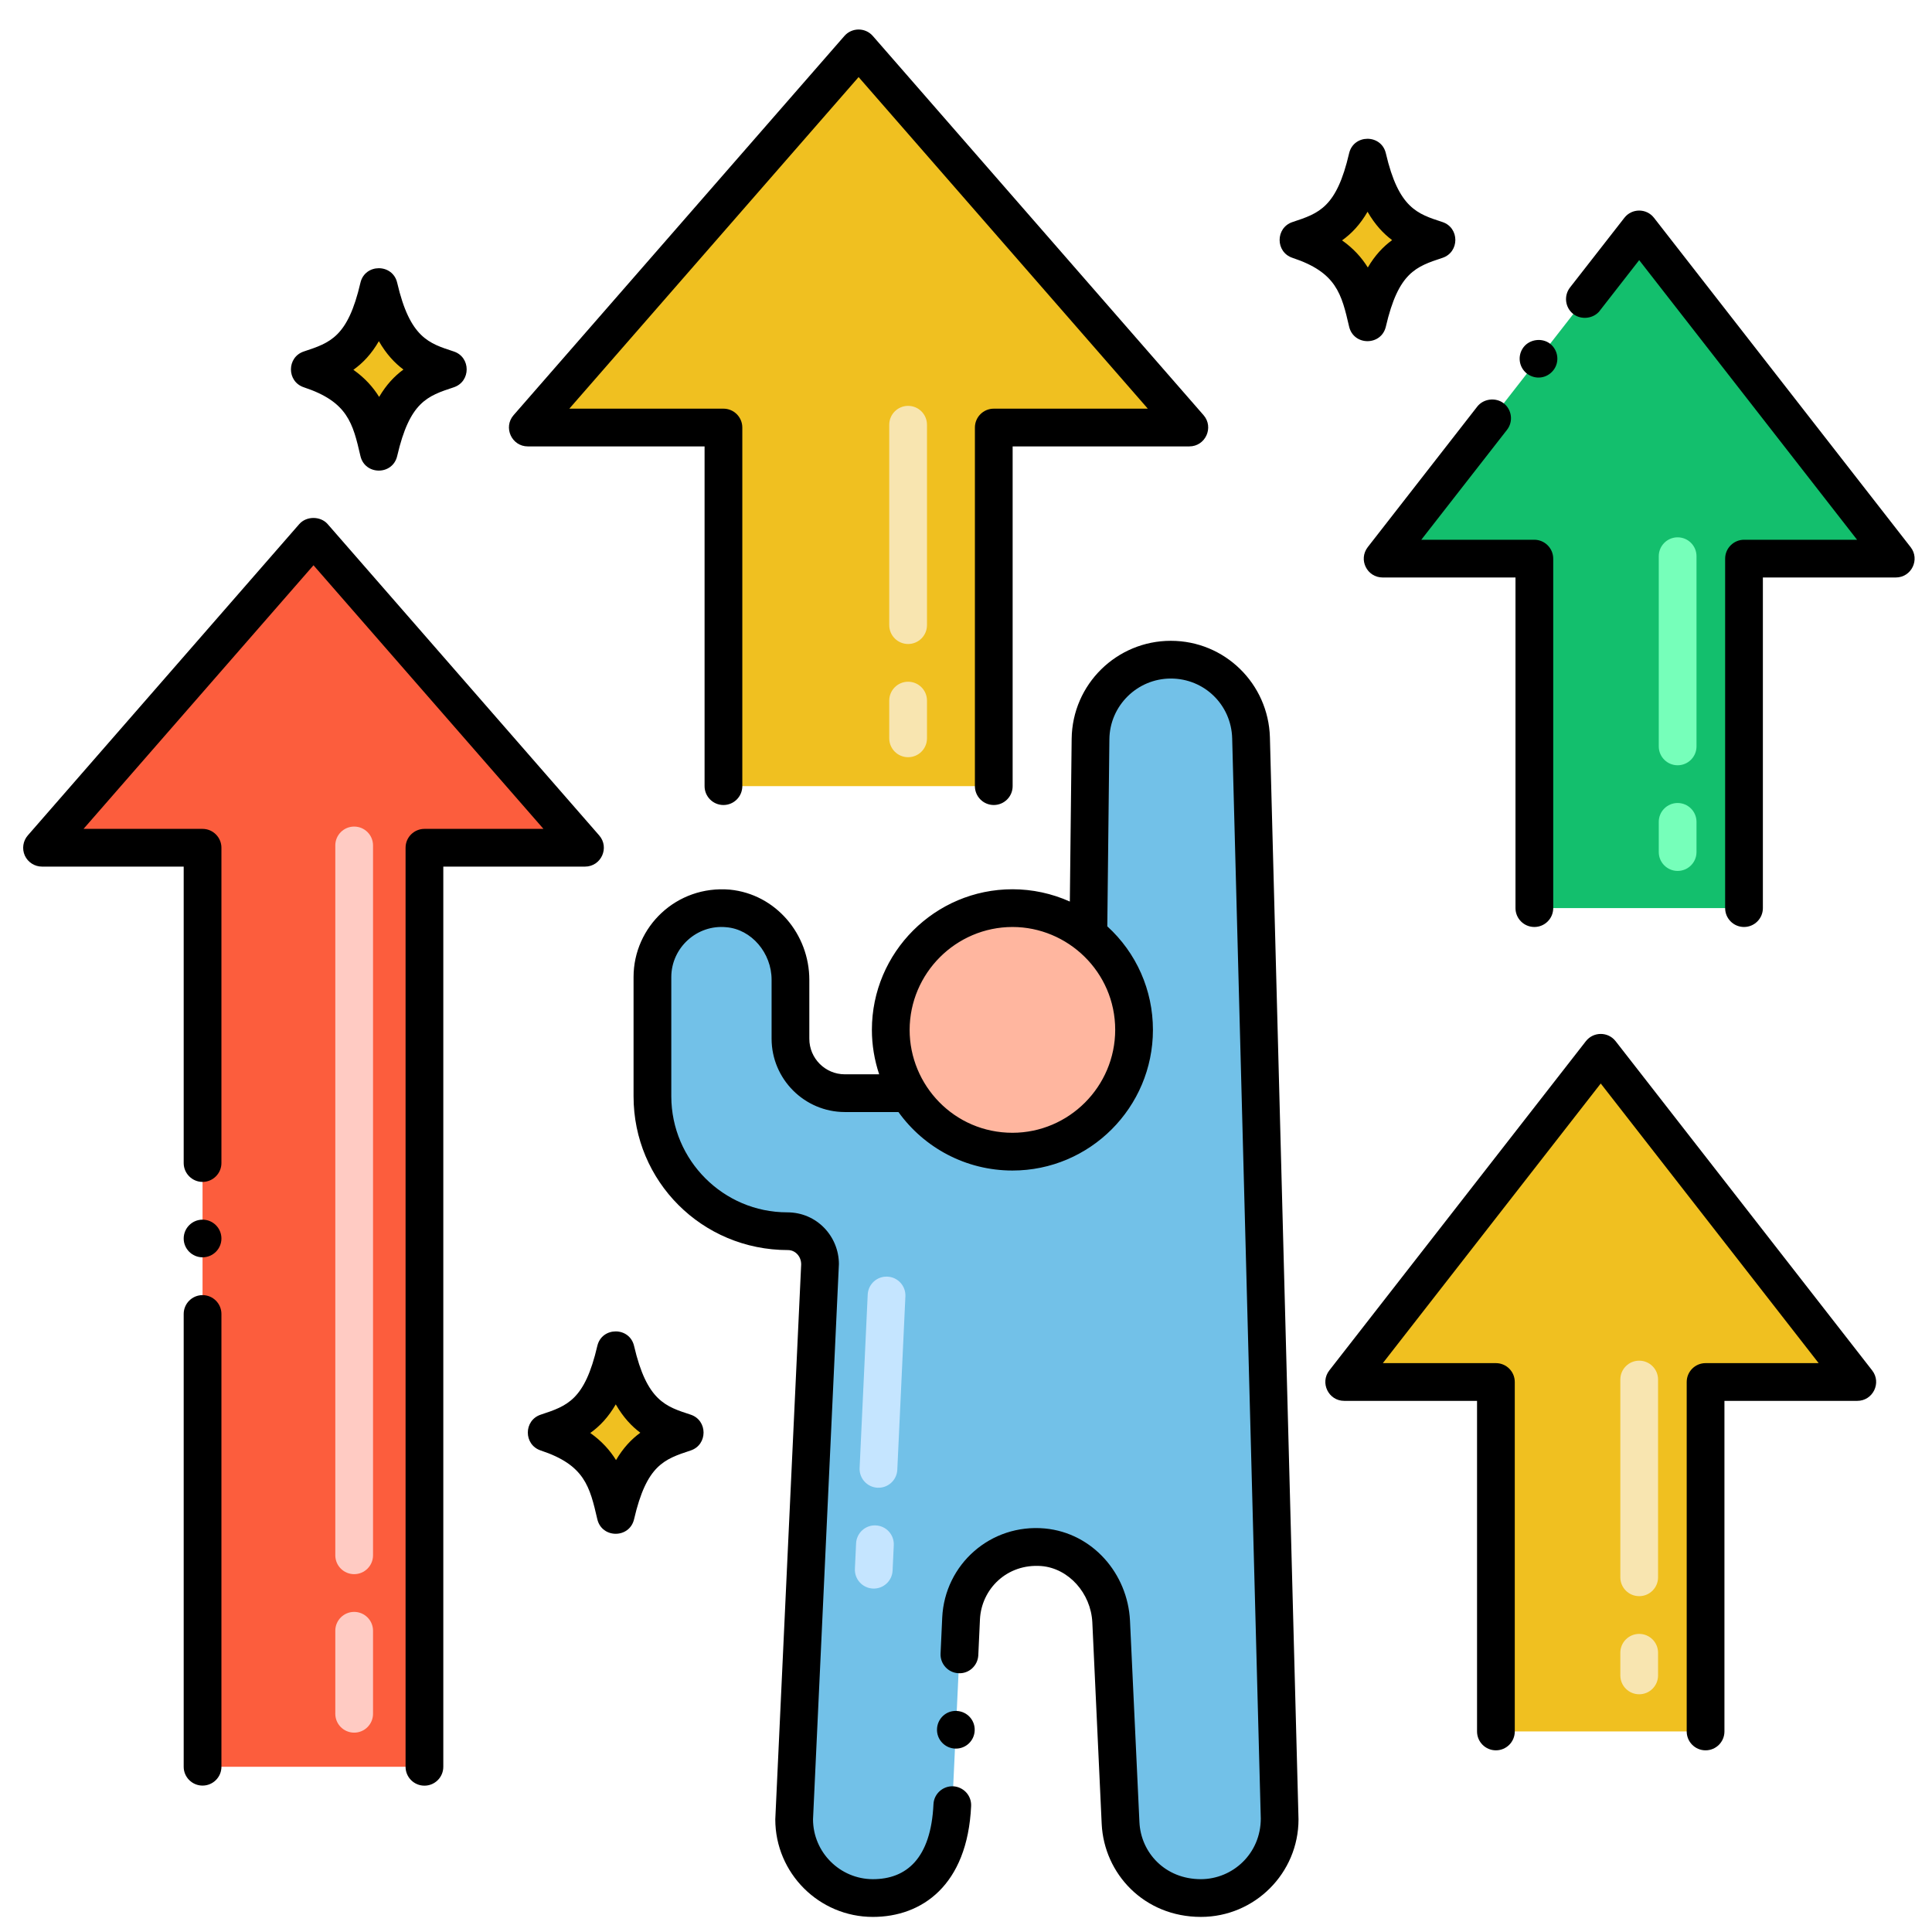 <svg id="Layer_1" height="512" viewBox="0 0 256 256" width="512" xmlns="http://www.w3.org/2000/svg"><g><path d="m157.59 56.65h-25.91v47.517h-35.82v-47.517h-25.92l43.83-50.24z" fill="#f0c020"/></g><g><g><g><g><path d="m86.443 129.46v15.82c0 9.93 8.08 17.92 17.98 17.86 2.44-.01 4.33 2.1 4.23 4.53l-3.41 72.91c-.01.17-.01.33-.01.49 0 5.73 4.64 10.43 10.43 10.43 5.57 0 10.15-4.38 10.41-9.94l1.28-27.12c.27-5.59 5.1-9.96 10.88-9.42 5 .46 8.76 4.82 9 9.84l1.25 26.7c.26 5.56 4.84 9.94 10.41 9.94h.24c5.87 0 10.57-4.84 10.42-10.7l-3.78-143.04c-.16-5.78-4.89-10.35-10.63-10.35-5.83 0-10.58 4.7-10.64 10.52l-.29 25.94v.01c3.68 2.94 6.06 7.47 6.06 12.58 0 8.92-7.21 16.14-16.11 16.14-5.86 0-10.96-3.11-13.78-7.75h-8.44c-3.97 0-7.2-3.21-7.2-7.21v-7.8c0-4.77-3.51-9.03-8.26-9.47-5.46-.5-10.04 3.76-10.04 9.09z" fill="#72c1e8"/><path d="m134.163 120.33c3.79 0 7.29 1.32 10.05 3.54v.01c3.68 2.94 6.06 7.47 6.06 12.58 0 8.92-7.21 16.14-16.11 16.14-5.86 0-10.96-3.11-13.78-7.75-1.49-2.45-2.35-5.32-2.35-8.39 0-8.9 7.22-16.13 16.13-16.13z" fill="#ffb69f"/></g></g></g></g><g><path d="m183.211 74.024 33.99-43.619 33.991 43.619h-20.1v46.306h-27.781v-46.306z" fill="#13bf6d"/></g><g><path d="m178.117 183.122 33.99-43.62 33.991 43.62h-20.1v46.305h-27.781v-46.305z" fill="#f0c020"/></g><g><path d="m5.569 112.333 35.97-41.239 35.97 41.239h-21.271v121.773h-29.399v-121.773z" fill="#fc5d3d"/></g><g><path d="m90.729 189.823c-3.501-1.157-7.117-2.168-9.147-10.913-1.87 8.055-4.865 9.498-9.147 10.913 6.984 2.308 8.037 6.129 9.147 10.913 1.914-8.247 5.079-9.568 9.147-10.913z" fill="#f0c020"/></g><g><path d="m190.346 31.796c-3.501-1.157-7.117-2.168-9.147-10.913-1.87 8.055-4.865 9.498-9.147 10.913 6.984 2.308 8.037 6.129 9.147 10.913 1.913-8.248 5.078-9.569 9.147-10.913z" fill="#f0c020"/></g><g><path d="m59.341 48.946c-3.501-1.157-7.117-2.168-9.147-10.913-1.87 8.055-4.865 9.498-9.147 10.913 6.984 2.308 8.037 6.129 9.147 10.913 1.914-8.248 5.079-9.569 9.147-10.913z" fill="#f0c020"/></g><path d="m120.33 100.333c-1.381 0-2.5-1.119-2.5-2.5v-5c0-1.381 1.119-2.5 2.5-2.5s2.5 1.119 2.5 2.5v5c0 1.381-1.119 2.5-2.5 2.5zm0-15c-1.381 0-2.5-1.119-2.5-2.5v-26.553c0-1.381 1.119-2.5 2.5-2.5s2.5 1.119 2.5 2.5v26.554c0 1.38-1.119 2.499-2.5 2.499z" fill="#f8e5b0"/><path d="m115.66 210.491c-1.379-.064-2.445-1.234-2.381-2.613l.157-3.372c.064-1.38 1.242-2.457 2.613-2.381 1.379.064 2.445 1.234 2.381 2.613l-.157 3.372c-.065 1.397-1.256 2.448-2.613 2.381zm.623-13.361c-1.379-.064-2.445-1.234-2.38-2.614l1.073-22.975c.064-1.379 1.222-2.445 2.614-2.38 1.379.064 2.445 1.234 2.38 2.614l-1.073 22.975c-.065 1.385-1.243 2.447-2.614 2.38z" fill="#c5e5ff"/><path d="m222.295 115.402c-1.381 0-2.5-1.119-2.5-2.5v-4c0-1.381 1.119-2.5 2.5-2.5s2.5 1.119 2.5 2.5v4c0 1.381-1.119 2.5-2.5 2.5zm0-14c-1.381 0-2.5-1.119-2.5-2.5v-25.203c0-1.381 1.119-2.5 2.5-2.5s2.5 1.119 2.5 2.5v25.203c0 1.381-1.119 2.5-2.5 2.5z" fill="#76ffba"/><path d="m217.202 224.5c-1.381 0-2.5-1.119-2.5-2.5v-3c0-1.381 1.119-2.5 2.5-2.5s2.5 1.119 2.5 2.5v3c0 1.38-1.119 2.5-2.5 2.5zm0-13c-1.381 0-2.5-1.119-2.5-2.5v-26.203c0-1.381 1.119-2.5 2.5-2.5s2.5 1.119 2.5 2.5v26.203c0 1.38-1.119 2.5-2.5 2.5z" fill="#f8e5b0"/><path d="m46.929 229.584c-1.381 0-2.5-1.119-2.5-2.5v-11c0-1.381 1.119-2.5 2.5-2.5s2.5 1.119 2.5 2.5v11c0 1.381-1.119 2.5-2.5 2.5zm0-21c-1.381 0-2.5-1.119-2.5-2.5v-94.059c0-1.381 1.119-2.5 2.5-2.5s2.5 1.119 2.5 2.5v94.059c0 1.381-1.119 2.5-2.5 2.5z" fill="#ffcbc3"/><path d="m115.654 4.767c-.998-1.144-2.774-1.139-3.768 0l-43.83 50.24c-1.409 1.615-.257 4.144 1.884 4.144h23.42v45.017c0 1.381 1.119 2.5 2.5 2.5s2.5-1.119 2.5-2.5v-47.518c0-1.381-1.119-2.5-2.5-2.5h-20.422l38.332-43.937 38.322 43.937h-20.412c-1.381 0-2.5 1.119-2.5 2.5v47.517c0 1.381 1.119 2.5 2.5 2.5s2.5-1.119 2.5-2.5v-45.017h23.41c2.144 0 3.291-2.531 1.884-4.143z"/><path d="m126.77 226.71c-1.39-.08-2.55 1-2.61 2.38-.072 1.407 1.061 2.61 2.5 2.61 1.33 0 2.43-1.04 2.49-2.38.07-1.38-1-2.55-2.38-2.61z"/><path d="m155.14 84.91c-7.155 0-13.056 5.745-13.14 12.99l-.241 21.56c-2.375-1.065-4.967-1.629-7.599-1.629-10.27 0-18.63 8.36-18.63 18.63 0 2.013.334 3.999.965 5.89h-4.555c-2.59 0-4.7-2.11-4.7-4.71v-7.8c0-6.051-4.434-11.359-10.53-11.96-7.067-.601-12.76 4.922-12.76 11.58v15.82c0 11.206 9.026 20.36 20.47 20.36.912 0 1.74.782 1.74 1.9-.013.282-3.43 73.248-3.43 73.53 0 7.13 5.8 12.93 12.93 12.93 6.461 0 12.531-4.147 13.02-14.69.063-1.405-1.017-2.539-2.38-2.62-1.38-.05-2.55 1.01-2.61 2.38-.335 7.193-3.589 9.93-8.03 9.93-4.36-.01-7.92-3.56-7.93-7.93 0-.27 3.43-73.372 3.43-73.58-.009-3.658-2.91-6.85-6.85-6.85-8.45 0-15.34-6.89-15.36-15.36v-15.82c.011-3.908 3.429-6.987 7.29-6.6 3.32.27 6.01 3.4 6 6.98v7.8c.01 5.35 4.36 9.7 9.7 9.71h7.11c3.397 4.731 8.935 7.75 15.11 7.75 10.26 0 18.61-8.36 18.61-18.64 0-5.259-2.189-10.203-6.047-13.717l.277-24.784c.04-4.44 3.69-8.05 8.14-8.05 4.44 0 8.01 3.48 8.13 7.92.029 1.092 3.79 143.13 3.79 143.13 0 4.645-3.705 8.03-7.93 8.04-4.757 0-7.96-3.52-8.15-7.56l-1.25-26.7c-.307-6.211-4.94-11.606-11.27-12.21-7.19-.66-13.27 4.75-13.61 11.79l-.22 4.78c-.07 1.37 1 2.55 2.38 2.61 1.38.08 2.55-1 2.62-2.38l.22-4.77c.201-3.987 3.557-7.404 8.15-7.05 3.59.3 6.55 3.58 6.74 7.47l1.24 26.7c.316 6.596 5.61 12.32 13.15 12.32 7.13 0 12.93-5.8 12.93-12.93 0 0-3.777-142.896-3.79-143.38-.206-7.088-5.971-12.78-13.13-12.78zm-7.37 51.55c-.01 7.51-6.12 13.63-13.61 13.64-7.718 0-13.63-6.297-13.63-13.64.02-7.5 6.13-13.62 13.63-13.63 7.306 0 13.61 5.95 13.61 13.63z"/><path d="m199.25 53.44c-1.06-.82-2.69-.62-3.51.44l-14.5 18.61c-1.289 1.661-.099 4.03 1.97 4.03h17.6v43.81c0 1.38 1.12 2.5 2.5 2.5s2.5-1.12 2.5-2.5v-46.3c0-1.402-1.147-2.51-2.5-2.51h-14.98l11.36-14.57c.868-1.123.613-2.695-.44-3.51z"/><path d="m205.4 45.55c-1.06-.82-2.69-.61-3.51.44-.846 1.095-.658 2.652.43 3.51 1.152.869 2.665.634 3.51-.44.85-1.08.65-2.66-.43-3.51z"/><path d="m215.23 28.87-7.2 9.23c-.84 1.09-.65 2.66.44 3.51 1.06.82 2.69.62 3.51-.43 0-.01 0-.01 0-.01l5.22-6.7 28.87 37.05h-14.98c-1.333 0-2.5 1.089-2.5 2.51v46.3c0 1.38 1.12 2.5 2.5 2.5s2.5-1.12 2.5-2.5v-43.81h17.6c2.109 0 3.246-2.413 1.97-4.03l-33.99-43.62c-.998-1.295-2.95-1.287-3.94 0z"/><path d="m248.07 181.585-33.991-43.62c-1-1.283-2.942-1.285-3.944 0l-33.991 43.62c-1.275 1.637-.108 4.037 1.972 4.037h17.6v43.806c0 1.381 1.119 2.5 2.5 2.5s2.5-1.119 2.5-2.5v-46.306c0-1.381-1.119-2.5-2.5-2.5h-14.982l28.873-37.052 28.873 37.052h-14.982c-1.381 0-2.5 1.119-2.5 2.5v46.306c0 1.381 1.119 2.5 2.5 2.5s2.5-1.119 2.5-2.5v-43.806h17.6c2.075 0 3.251-2.396 1.972-4.037z"/><path d="m26.84 166.6c1.38 0 2.5-1.12 2.5-2.49 0-1.38-1.12-2.5-2.5-2.5s-2.5 1.12-2.5 2.5c0 1.37 1.12 2.49 2.5 2.49z"/><path d="m5.57 114.83h18.77v39.28c0 1.37 1.12 2.5 2.5 2.5s2.5-1.13 2.5-2.5v-41.78c0-1.365-1.111-2.5-2.5-2.5h-15.77l30.47-34.93 30.47 34.93h-15.77c-1.335 0-2.5 1.075-2.5 2.5v121.78c0 1.38 1.12 2.5 2.5 2.5s2.5-1.12 2.5-2.5v-119.28h18.77c2.157 0 3.291-2.535 1.88-4.14l-35.97-41.24c-.95-1.09-2.82-1.09-3.77 0l-35.96 41.24c-.65.74-.8 1.79-.4 2.68.41.89 1.3 1.46 2.28 1.46z"/><path d="m24.34 234.11c0 1.37 1.12 2.49 2.5 2.49s2.5-1.12 2.5-2.49v-60c0-1.38-1.12-2.5-2.5-2.5s-2.5 1.12-2.5 2.5z"/><path d="m79.147 178.345c-1.667 7.179-3.986 7.945-7.496 9.104-2.279.753-2.284 3.993 0 4.748 5.831 1.927 6.493 4.782 7.496 9.104.599 2.578 4.272 2.578 4.871 0 1.665-7.178 3.985-7.944 7.496-9.104 2.279-.753 2.284-3.994 0-4.748-3.283-1.076-5.799-1.795-7.497-9.104-.597-2.573-4.275-2.566-4.87 0zm2.444 7.739c.992 1.721 2.105 2.902 3.256 3.759-1.195.872-2.275 2.018-3.221 3.627-.799-1.289-1.882-2.51-3.413-3.593 1.259-.897 2.393-2.088 3.378-3.793z"/><path d="m171.267 34.169c5.831 1.927 6.493 4.782 7.496 9.104.599 2.578 4.272 2.578 4.871 0 1.665-7.178 3.985-7.944 7.496-9.104 2.279-.753 2.284-3.994 0-4.748-3.283-1.076-5.799-1.795-7.497-9.104-.597-2.573-4.275-2.566-4.87 0-1.667 7.179-3.986 7.945-7.496 9.104-2.279.754-2.284 3.994 0 4.748zm9.94-6.112c.992 1.721 2.105 2.902 3.256 3.759-1.195.872-2.275 2.018-3.221 3.627-.799-1.289-1.882-2.51-3.413-3.593 1.259-.897 2.393-2.089 3.378-3.793z"/><path d="m52.629 37.467c-.597-2.573-4.275-2.566-4.87 0-1.667 7.179-3.986 7.945-7.496 9.104-2.279.753-2.284 3.993 0 4.748 5.831 1.927 6.493 4.782 7.496 9.104.599 2.578 4.272 2.578 4.871 0 1.665-7.178 3.985-7.944 7.496-9.104 2.279-.753 2.284-3.994 0-4.748-3.283-1.075-5.8-1.794-7.497-9.104zm-2.391 15.126c-.799-1.289-1.882-2.51-3.413-3.593 1.258-.897 2.392-2.088 3.377-3.793.992 1.721 2.105 2.902 3.256 3.759-1.194.872-2.274 2.018-3.22 3.627z"/></svg>